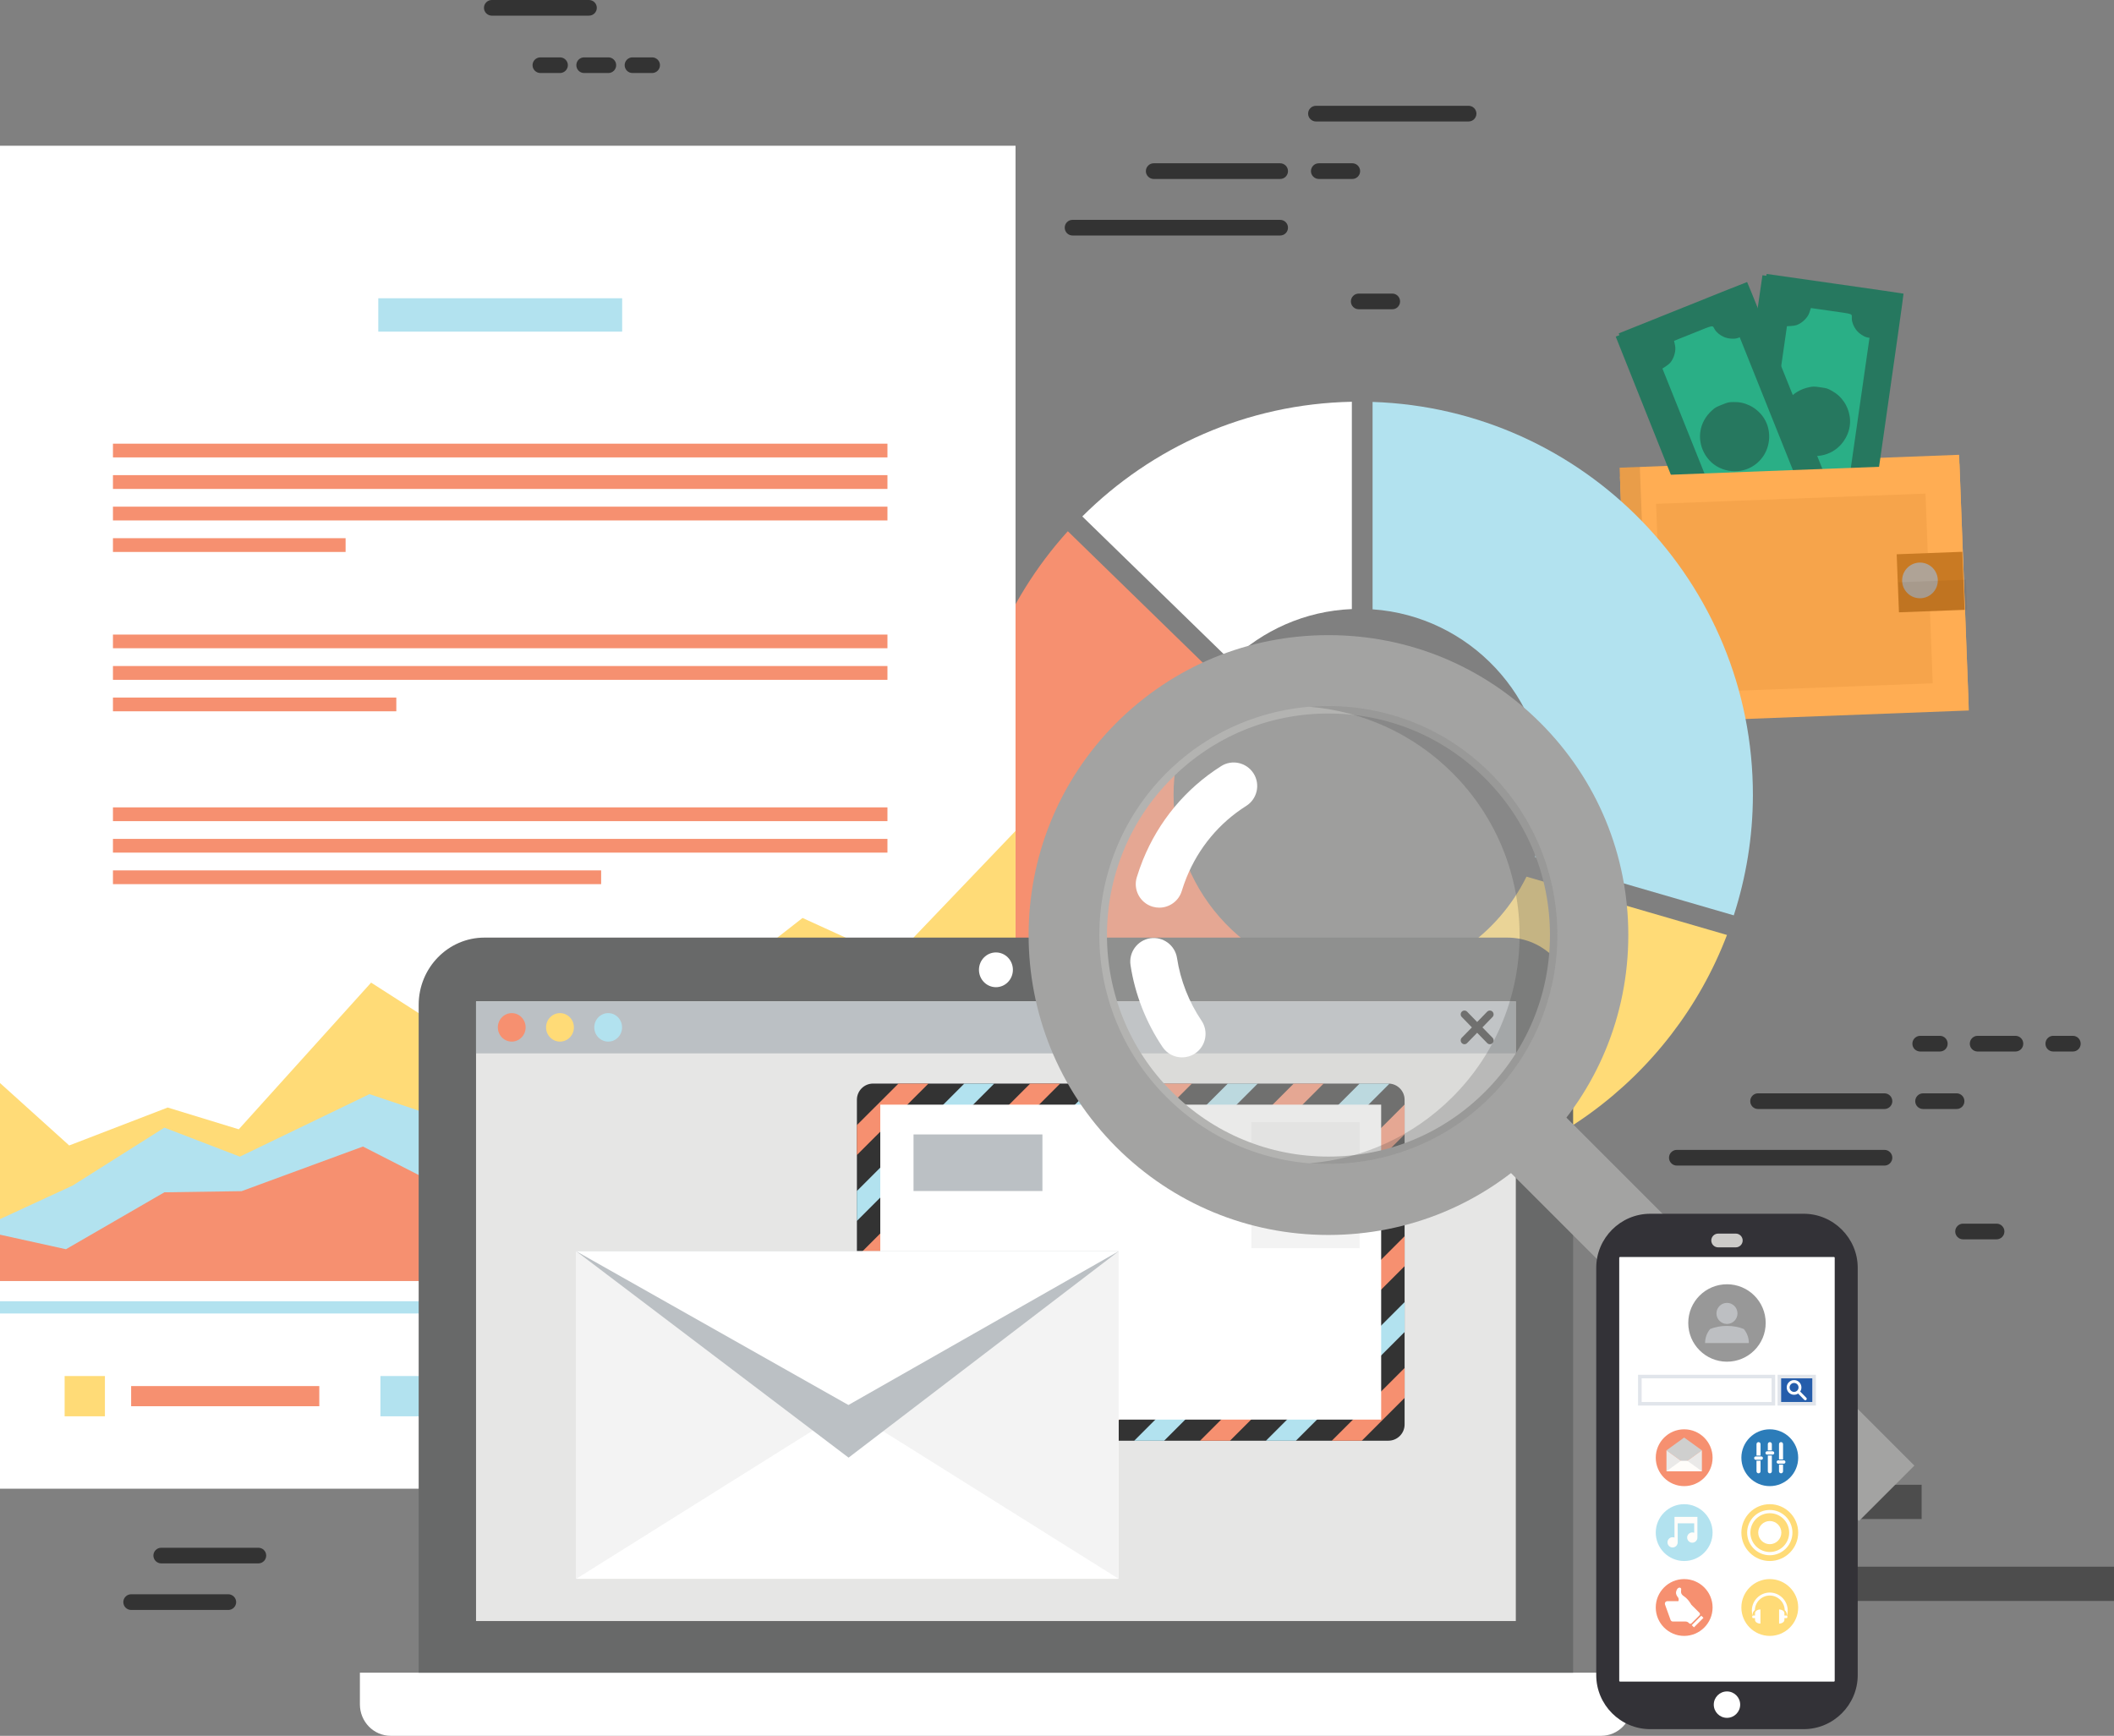 <?xml version="1.0" encoding="UTF-8"?> <!-- Creator: CorelDRAW 2020 (64-Bit) --> <svg xmlns="http://www.w3.org/2000/svg" xmlns:xlink="http://www.w3.org/1999/xlink" xmlns:xodm="http://www.corel.com/coreldraw/odm/2003" xml:space="preserve" width="221.432mm" height="181.821mm" style="shape-rendering:geometricPrecision; text-rendering:geometricPrecision; image-rendering:optimizeQuality; fill-rule:evenodd; clip-rule:evenodd" viewBox="0 0 17303.89 14208.46"><rect x="0" y="0" width="17303.89" height="14208.46" fill="#808080" stroke="none"/> <defs> <style type="text/css"> <![CDATA[ .fil18 {fill:none;fill-rule:nonzero} .fil28 {fill:#255DAB} .fil36 {fill:#2C7CB9} .fil23 {fill:#333237} .fil33 {fill:#B2E2EF} .fil37 {fill:#CCCBC9} .fil30 {fill:#CFCFCE} .fil27 {fill:#E1E5EB} .fil31 {fill:#EAE9E8} .fil29 {fill:#F69070} .fil35 {fill:#FFDB77} .fil32 {fill:#FFFDFA} .fil24 {fill:white} .fil1 {fill:#26785F;fill-rule:nonzero} .fil2 {fill:#2AAF86;fill-rule:nonzero} .fil16 {fill:#333333;fill-rule:nonzero} .fil8 {fill:#4D4D4D;fill-rule:nonzero} .fil13 {fill:#686969;fill-rule:nonzero} .fil20 {fill:#A3A3A2;fill-rule:nonzero} .fil5 {fill:#AFA396;fill-rule:nonzero} .fil9 {fill:#B2E2EF;fill-rule:nonzero} .fil15 {fill:#BBC0C4;fill-rule:nonzero} .fil4 {fill:#C97A23;fill-rule:nonzero} .fil17 {fill:#D9DEE6;fill-rule:nonzero} .fil14 {fill:#E6E6E5;fill-rule:nonzero} .fil19 {fill:#F3F3F3;fill-rule:nonzero} .fil11 {fill:#F69070;fill-rule:nonzero} .fil0 {fill:#FFAD53;fill-rule:nonzero} .fil12 {fill:#FFDB77;fill-rule:nonzero} .fil34 {fill:#FFFDFA;fill-rule:nonzero} .fil10 {fill:white;fill-rule:nonzero} .fil7 {fill:#4A2700;fill-rule:nonzero;fill-opacity:0.067} .fil6 {fill:#4A2700;fill-rule:nonzero;fill-opacity:0.118} .fil3 {fill:#C97A23;fill-rule:nonzero;fill-opacity:0.161} .fil22 {fill:#333333;fill-rule:nonzero;fill-opacity:0.2} .fil21 {fill:#CCCBC9;fill-rule:nonzero;fill-opacity:0.4} .fil25 {fill:#333333;fill-opacity:0.502} .fil26 {fill:#E1E5EB;fill-opacity:0.502} ]]> </style> </defs> <g id="Слой_x0020_1">  <g id="_2205390898080"> <g> <path class="fil0" d="M13257.18 3828.34l76.77 2019.69 5.42 -0.19 2773.57 -105.41 -74.38 -1956.61 -2.38 -63.13 -2773.57 105.41 -5.42 0.23zm0 0l0 0 0 0z"></path> </g> <path class="fil1" d="M15542.75 2447.7c2.85,-21.67 4.27,-33.33 4.04,-33.56 -2.11,-1.23 -254.72,-37.96 -561.97,-81.58l-558.53 -79.7 -162.8 1124.39 -162.35 1124.53 562.97 80.81 562.98 80.85 161.29 -1123.3c75.34,-525.14 138.19,-969.76 154.35,-1092.44zm-274.46 327.73l-104.91 731.02 -104.91 731.02 209.82 -1462.04zm-723.26 647.32c0.05,-0.37 0.09,-0.73 0.18,-1.1 0.05,-0.37 0.09,-0.69 0.14,-1.05l-0.32 2.16zm47.38 -742.04l-209.68 1460.61 104.86 -730.51 104.82 -730.1z"></path> <path class="fil1" d="M15581.13 2403.62c-2.11,-1.24 -254.72,-37.97 -561.97,-81.58l-558.53 -79.71 -162.81 1124.4 -162.35 1124.49 562.98 80.85 562.98 80.81 161.24 -1123.25c88.7,-617.93 160.05,-1124.39 158.44,-1126zm-515.18 1824.51c-55.05,2.2 -97.66,23.65 -131.82,66.58 -12.4,15.7 -21.72,32.74 -26.26,48.16 -3.31,13.32 -8.63,24.98 -11.07,25.98 -9.36,4.18 -328.23,-41.6 -331.95,-47.65 -1.42,-2.94 -2.84,-15.57 -2.89,-27.96 0.55,-29.39 -18.6,-78.56 -39.44,-102.71 -21.81,-24.29 -53.35,-44.9 -82.04,-53.12l-23.42 -6.61 104.87 -730.52 104.82 -730.1 30.53 -1.56c16.71,-0.83 38.29,-4.13 47.98,-7.39 44.99,-15.57 92.46,-61.61 105.28,-102.52 2.75,-9.74 6.79,-22 8.95,-27.23l3.31 -10.1 166.62 23.92c186.45,26.76 168.13,20.02 168.22,60.93 0.37,29.47 13.36,63.95 34.94,92.83 23.14,30.9 66.8,59.64 96.96,64.01l13.09 1.88 -104.91 730.98 -104.96 730.97 -26.81 1.23z"></path> <path class="fil1" d="M15143.45 3438.49c-2.2,-51.79 -20.84,-107.81 -50.14,-150.18 -28.65,-40.86 -58.03,-66.67 -103.16,-91.55 -31.09,-17.36 -38.61,-19.33 -90.41,-26.76 -50.46,-7.25 -60.1,-7.25 -91.91,-0.32 -69.14,14.42 -126.53,48.94 -167.81,99.54 -78.1,95.91 -84.25,237.96 -14.97,338 81.13,116.94 229.25,157.99 355.51,97.93 101.19,-47.97 167.3,-156.6 162.89,-266.66z"></path> <path class="fil2" d="M15140.92 3486.75c-13.27,92.41 -74.11,177.49 -160.37,218.4 -126.26,60.05 -274.38,19.01 -355.51,-97.93 -40.17,-58.03 -55,-130.25 -45.08,-199.4 7.16,-49.95 27.32,-98.35 60.05,-138.61 41.28,-50.6 98.67,-85.12 167.81,-99.54 31.81,-6.93 41.46,-6.93 91.91,0.32 51.79,7.44 59.32,9.41 90.41,26.76 45.13,24.89 74.51,50.69 103.16,91.55 29.3,42.37 47.93,98.38 50.14,150.18 0.64,16.16 -0.23,32.32 -2.52,48.25zm161.71 -721.8l-13.09 -1.88c-30.16,-4.37 -73.82,-33.11 -96.96,-64.01 -21.58,-28.87 -34.57,-63.36 -34.94,-92.83 -0.09,-40.91 18.22,-34.17 -168.22,-60.93l-166.62 -23.92 -3.31 10.1c-2.16,5.23 -6.2,17.49 -8.95,27.23 -12.82,40.91 -60.29,86.95 -105.28,102.52 -9.69,3.26 -31.27,6.56 -47.98,7.39l-30.53 1.56 -209.69 1460.61 23.42 6.61c28.69,8.22 60.23,28.84 82.04,53.12 20.84,24.15 39.99,73.32 39.44,102.71 0.05,12.39 1.47,25.02 2.89,27.96 3.72,6.06 322.58,51.83 331.95,47.65 2.44,-1.01 7.76,-12.67 11.07,-25.98 4.55,-15.43 13.86,-32.46 26.26,-48.16 34.16,-42.93 76.76,-64.38 131.82,-66.58l26.81 -1.23 209.87 -1461.95z"></path> <path class="fil1" d="M14289.67 2365.93c-8.36,-20.2 -12.95,-30.98 -13.27,-31.08 -2.49,0 -239.62,94.49 -527.49,210.32l-523.54 210.23 421.2 1055.16 421.66 1055.02 527.95 -211.48 528 -211.52 -421.98 -1053.41c-197.29,-492.46 -365.19,-908.88 -412.52,-1023.26zm-73.83 421.07l274.65 685.51 274.6 685.52 -549.25 -1371.04zm-302.7 922.19c-0.13,-0.32 -0.27,-0.64 -0.41,-1.01 -0.14,-0.32 -0.28,-0.69 -0.41,-1.01l0.82 2.02zm-329.97 -666.28l548.7 1369.75 -274.41 -685.06 -274.28 -684.69z"></path> <path class="fil1" d="M14300.86 2308.58c-2.48,0 -239.57,94.49 -527.49,210.33l-523.54 210.19 421.2 1055.2 421.66 1055.02 527.94 -211.47 528 -211.52 -421.98 -1053.41c-232.18,-579.51 -423.63,-1053.73 -425.79,-1054.34zm466.06 1837.65c-46.55,29.43 -72.72,69.33 -80.9,123.55 -2.84,19.79 -2.39,39.21 1.38,54.87 3.81,13.18 5,25.94 3.4,28.05 -5.97,8.27 -305.04,128.05 -311.29,124.7 -2.7,-1.88 -10.19,-12.07 -16.48,-22.82 -14.18,-25.66 -55.37,-58.72 -85.48,-69.19 -31.04,-10.1 -68.64,-12.21 -97.66,-5l-23.55 6.01 -274.47 -685.1 -274.24 -684.65 25.67 -16.67c14.05,-9.05 31.08,-22.72 37.83,-30.35 31.17,-35.99 49.26,-99.63 39.9,-141.45 -2.49,-9.78 -5.1,-22.45 -5.84,-28.05l-2.2 -10.38 156.24 -62.58c174.88,-70.07 155.6,-66.76 176.16,-31.36 15.06,25.3 43.53,48.67 76.68,62.9 35.49,15.15 87.69,18.28 116.02,6.94l12.21 -4.92 274.65 685.52 274.6 685.51 -22.64 14.46z"></path> <path class="fil1" d="M14439.24 3423.61c-27.82,-43.71 -71.99,-82.92 -118.55,-104.96 -45.22,-21.11 -83.56,-28.79 -135.07,-27.73 -35.63,0.55 -43.11,2.57 -91.69,22.04 -47.33,18.96 -55.69,23.78 -79.75,45.68 -52.71,47.06 -85.12,105.64 -95.54,170.1 -19.7,122.09 46,248.2 156.01,300.23 128.74,60.65 277.49,22.18 356.87,-92.98 63.59,-92.14 66.57,-219.28 7.71,-312.39z"></path> <path class="fil2" d="M14461.19 3466.68c34.7,86.69 24.56,190.72 -29.66,269.32 -79.38,115.15 -228.14,153.63 -356.87,92.98 -63.82,-30.21 -112.76,-85.3 -138.75,-150.13 -18.78,-46.88 -25.53,-98.85 -17.26,-150.09 10.42,-64.45 42.83,-123.04 95.54,-170.1 24.06,-21.9 32.41,-26.73 79.75,-45.68 48.58,-19.47 56.06,-21.49 91.69,-22.04 51.51,-1.06 89.85,6.61 135.07,27.73 46.56,22.04 90.73,61.25 118.55,104.96 8.64,13.73 15.93,28.15 21.95,43.07zm-220.89 -705.95l-12.21 4.92c-28.33,11.34 -80.53,8.21 -116.02,-6.94 -33.15,-14.23 -61.62,-37.6 -76.68,-62.9 -20.57,-35.4 -1.28,-38.71 -176.16,31.36l-156.24 62.58 2.2 10.38c0.73,5.6 3.35,18.27 5.84,28.05 9.36,41.82 -8.73,105.46 -39.9,141.45 -6.75,7.63 -23.78,21.3 -37.83,30.35l-25.67 16.67 548.7 1369.75 23.55 -6.01c29.02,-7.21 66.62,-5.1 97.66,5 30.12,10.47 71.3,43.53 85.48,69.19 6.29,10.74 13.78,20.94 16.48,22.82 6.25,3.35 305.32,-116.43 311.29,-124.7 1.6,-2.11 0.41,-14.88 -3.4,-28.05 -3.77,-15.65 -4.22,-35.07 -1.38,-54.87 8.17,-54.22 34.34,-94.12 80.9,-123.55l22.64 -14.46 -549.25 -1371.04z"></path> <g> <path class="fil0" d="M13259.94 3901.57l76.76 2019.69 5.42 -0.19 2773.62 -105.41 -76.77 -2019.73 -2778.99 105.64 -0.05 0zm0 0l0 0 0 0z"></path> </g> <polygon class="fil3" points="13555.7,4124.1 13614.75,5676.96 13619.06,5676.77 15819.97,5593.11 15760.98,4040.27 "></polygon> <polygon class="fil4" points="15525.17,4537.08 15543.21,5011.86 15544.26,5011.81 16080.39,4991.43 16062.34,4516.7 "></polygon> <g> <path class="fil5" d="M15706.43 4605.12c-40.04,3.13 -73.51,19.51 -100.37,49.18 -25.98,30.02 -38.06,65.38 -36.22,105.92 3.07,39.94 19.47,73.42 49.22,100.41 30.03,25.9 65.2,37.92 105.6,36.18 40.03,-3.08 73.55,-19.37 100.46,-48.99 26.04,-30.02 38.16,-65.34 36.41,-105.92 -3.02,-39.95 -19.42,-73.42 -49.08,-100.46 -29.98,-25.9 -65.15,-38.02 -105.51,-36.37l-0.5 0.05zm0 0l0 0 0 0z"></path> </g> <polygon class="fil6" points="13257.18,3828.34 13333.95,5848.02 13336.7,5921.25 13502.27,5914.96 13422.75,3822 "></polygon> <polygon class="fil7" points="15538.02,4766.19 15547.39,5013.57 15675.02,5008.7 16101.13,4992.49 16091.73,4745.16 "></polygon> </g> <rect class="fil8" x="13868.24" y="12153.54" width="1861.1" height="280.26"></rect> <rect class="fil8" x="14887.97" y="12824.14" width="2415.92" height="280.45"></rect> <path class="fil9" d="M11235.03 3289.88l0 1697.68c790.65,54.9 1417.44,715.76 1416.2,1520.11 -0.41,178.41 -31.61,349.78 -88.55,509.02l113.04 35.38 1516.04 440.46c99.76,-309.89 155.9,-640.1 156.37,-983.18 1.74,-1743.27 -1382.84,-3162.9 -3113.09,-3219.47z"></path> <path class="fil10" d="M11065.45 3288.57c-861.79,17.1 -1638.21,372.23 -2206.37,938.7l1215.27 1183.24c259.47,-249.93 606.77,-409.24 991.1,-425.06l0 -1696.89z"></path> <path class="fil11" d="M11065.45 8026.77c-811.05,-33.93 -1459.85,-703.97 -1459.43,-1522.45 0.84,-368.67 132.74,-707.01 351.9,-970.3l-1217.38 -1185.72c-515.7,570.24 -829.72,1325.06 -830.93,2153.98 -1.72,1757.6 1405.3,3186.97 3155.83,3220.65l0.01 -1696.16z"></path> <path class="fil12" d="M12494.88 7175.85c-233.74,474.33 -706.23,810.31 -1259.85,848.63l0 1698.44c1327.19,-43.19 2450.96,-889.75 2900.94,-2069.85l-1641.09 -477.22z"></path> <rect class="fil10" x="0" y="1193" width="8312.57" height="10992.71"></rect> <rect class="fil9" x="0" y="10651.23" width="8312.57" height="100.28"></rect> <polygon class="fil12" points="8312.57,10485.78 -0,10485.78 -0,8865.03 566.46,9376.1 1372.49,9065.65 1954.33,9243.88 3037.71,8043.19 3977.66,8645.98 4472.16,8207.39 5239.96,8551.83 6569.12,7513.92 7308.24,7851.44 8312.57,6801.33 "></polygon> <polygon class="fil9" points="8312.57,10485.78 -0,10485.78 -0,9978.81 593.48,9704.91 1345.47,9230.15 1963.42,9467.62 3024.02,8956.11 3897.02,9248.3 4472.16,8763.91 5145.9,9449.15 6408.61,8643.29 7314.83,8284 8312.57,8791.76 "></polygon> <polygon class="fil11" points="8312.57,10485.78 -0,10485.78 -0,10106.44 539.85,10225.57 1345.47,9759.58 1977.2,9750.21 2970.8,9384.87 3937.29,9878.55 4397.71,9065.65 5145.9,9668.07 6421.92,9339.55 7308.24,8901.16 8312.57,9169.03 "></polygon> <rect class="fil11" x="924.58" y="4405.3" width="1904.34" height="112.7"></rect> <rect class="fil11" x="924.58" y="4147.22" width="6339.53" height="112.91"></rect> <rect class="fil11" x="924.58" y="3889.19" width="6339.53" height="112.94"></rect> <rect class="fil11" x="924.58" y="3631.69" width="6339.53" height="112.33"></rect> <rect class="fil11" x="924.59" y="7124.46" width="3995.93" height="112.7"></rect> <rect class="fil11" x="924.58" y="6866.63" width="6339.53" height="112.47"></rect> <rect class="fil11" x="924.58" y="6608.71" width="6339.53" height="112.7"></rect> <rect class="fil11" x="924.58" y="5709.79" width="2319.44" height="112.47"></rect> <rect class="fil11" x="924.58" y="5451.69" width="6339.53" height="112.94"></rect> <rect class="fil11" x="924.58" y="5194.27" width="6339.53" height="111.88"></rect> <rect class="fil9" x="3096.36" y="2441.46" width="1996.31" height="273.21"></rect> <rect class="fil11" x="1073.45" y="11345.61" width="1540.11" height="164.95"></rect> <rect class="fil12" x="529.06" y="11263.44" width="329.78" height="329.62"></rect> <rect class="fil11" x="3658.69" y="11345.61" width="1539.2" height="164.95"></rect> <rect class="fil9" x="3113.85" y="11263.44" width="329.43" height="329.62"></rect> <rect class="fil11" x="6222.67" y="11340.05" width="1540.48" height="165.1"></rect> <rect class="fil11" x="5678.66" y="11257.88" width="329.45" height="329.59"></rect> <path class="fil10" d="M2945.84 13691.54l0 258.7c0,142.76 112.69,258.22 252.41,258.22l9907.56 0c139.75,0 252.47,-115.45 252.47,-258.22l0 -258.7 -10412.44 0z"></path> <g> <path class="fil13" d="M12876.63 13691.54l0 -5466.17c0,-303.65 -240.79,-550.66 -537.68,-550.66l-8373.37 -0.01c-297.34,0 -538.58,247.02 -538.58,550.66l0 5466.18 9449.64 0zm0 0l0 0 0 0z"></path> </g> <rect class="fil14" x="3896.56" y="8196.56" width="8510.96" height="5072.36"></rect> <path class="fil10" d="M8290.92 7938.17c0,78.78 -61.95,142.4 -138.9,142.4 -76.48,0 -138.88,-63.62 -138.88,-142.4 0,-78.43 62.4,-142.08 138.88,-142.08 76.96,0 138.9,63.66 138.9,142.08z"></path> <rect class="fil15" x="3896.56" y="8196.56" width="8510.96" height="425.95"></rect> <path class="fil11" d="M4302.47 8409.59c0,64.03 -50.72,116.43 -113.49,116.43 -62.88,0 -113.98,-52.4 -113.98,-116.43 0,-64.42 51.11,-116.8 113.98,-116.8 62.77,0 113.49,52.37 113.49,116.8z"></path> <path class="fil12" d="M4697.57 8409.59c0,64.03 -50.72,116.43 -113.94,116.43 -62.79,0 -113.94,-52.4 -113.94,-116.43 0,-64.42 51.15,-116.8 113.94,-116.8 63.23,0 113.94,52.37 113.94,116.8z"></path> <path class="fil9" d="M5091.86 8409.59c0,64.03 -50.72,116.43 -113.16,116.43 -63.19,0 -114.38,-52.4 -114.38,-116.43 0,-64.42 51.19,-116.8 114.38,-116.8 62.45,0 113.16,52.37 113.16,116.8z"></path> <path class="fil16" d="M12134.31 8409.59l82.33 -84.83c12.03,-11.66 12.03,-31.45 0,-43.93 -11.64,-12.01 -31.22,-12.01 -43.28,0l-82.33 84.67 -82.31 -84.67c-12.16,-12.01 -31.18,-12.01 -43.28,0 -12.06,12.49 -12.06,32.27 0,43.93l82.72 84.83 -82.72 84.38c-12.06,11.85 -12.06,32.05 0,44.14 12.1,12.49 31.12,12.49 43.28,0l82.31 -84.4 82.33 84.4c12.06,12.49 31.61,12.49 43.28,0 12.03,-12.1 12.03,-32.3 0,-44.14l-82.33 -84.38z"></path> <path class="fil17" d="M11497.14 11659.97c0,73.46 -59.87,132.78 -133.05,132.78l-4217.29 -0.01c-73.63,0 -132.68,-59.32 -132.68,-132.78l0 -2657.76c0,-73.13 59.07,-132.66 132.68,-132.66l4217.3 0c73.18,0 133.05,59.52 133.05,132.66l-0.01 2657.77z"></path> <path class="fil16" d="M11497.14 11659.97c0,73.46 -59.87,132.78 -133.05,132.78l-4217.29 -0.01c-73.63,0 -132.68,-59.32 -132.68,-132.78l0 -2657.76c0,-73.13 59.07,-132.66 132.68,-132.66l4217.3 0c73.18,0 133.05,59.52 133.05,132.66l-0.01 2657.77z"></path> <path class="fil18" d="M7146.8 8869.54c-73.63,0 -133.05,59.52 -133.05,132.66l0 207.55 340.61 -340.21 -207.56 0z"></path> <polygon class="fil18" points="8138.31,8869.54 7013.75,9994.13 7013.75,10288.2 8432.8,8869.54 "></polygon> <polygon class="fil18" points="8205.74,11792.74 11129.03,8869.54 10834.6,8869.54 7911.21,11792.74 "></polygon> <polygon class="fil18" points="7599.73,8869.54 7013.75,9454.72 7013.75,9749.14 7893.33,8869.54 "></polygon> <polygon class="fil18" points="10589.65,8869.54 10295.15,8869.54 7372.21,11792.74 7666.67,11792.74 "></polygon> <polygon class="fil18" points="9823.16,11792.74 11497.14,10118.95 11497.14,9824.81 9529.1,11792.74 "></polygon> <path class="fil18" d="M8744.66 11792.74l2752.49 -2751.8 0 -38.74c0,-69.8 -54.9,-127.07 -123.97,-131.75l-2922.51 2922.29 293.99 0z"></path> <polygon class="fil18" points="10901.61,11792.74 11497.14,11197.75 11497.14,10903.29 10607.5,11792.74 "></polygon> <path class="fil18" d="M9756.21 8869.54l-2742.45 2742.41 0 48.01c0,67.2 50.29,122.27 115.58,131l2920.91 -2921.43 -294.04 0z"></path> <path class="fil18" d="M11364.09 11792.74c73.18,0 133.05,-59.32 133.05,-132.78l0 -217.28 -350.17 350.07 217.12 0z"></path> <polygon class="fil18" points="10362.53,11792.74 11497.14,10658.38 11497.14,10364.31 10068.06,11792.74 "></polygon> <polygon class="fil18" points="9216.77,8869.54 7013.75,11072.82 7013.75,11366.59 9511.2,8869.54 "></polygon> <polygon class="fil18" points="8677.75,8869.54 7013.75,10533.61 7013.75,10827.68 8971.78,8869.54 "></polygon> <polygon class="fil18" points="9284.17,11792.74 11497.14,9579.93 11497.14,9285.88 8989.71,11792.74 "></polygon> <polygon class="fil11" points="7354.37,8869.54 7013.75,9209.75 7013.75,9454.72 7599.73,8869.54 "></polygon> <polygon class="fil9" points="7893.33,8869.54 7013.75,9749.14 7013.75,9994.13 8138.31,8869.54 "></polygon> <polygon class="fil11" points="8432.8,8869.54 7013.75,10288.2 7013.75,10533.61 8677.75,8869.54 "></polygon> <polygon class="fil9" points="8971.78,8869.54 7013.75,10827.68 7013.75,11072.82 9216.77,8869.54 "></polygon> <polygon class="fil11" points="9511.2,8869.54 7013.75,11366.59 7013.75,11611.96 9756.21,8869.54 "></polygon> <path class="fil9" d="M10050.24 8869.54l-2920.89 2921.43c5.4,1.05 11.25,1.78 17.47,1.78l225.39 -0.01 2922.95 -2923.2 -244.92 0z"></path> <polygon class="fil11" points="7911.21,11792.74 10834.6,8869.54 10589.65,8869.54 7666.67,11792.74 "></polygon> <path class="fil9" d="M8450.67 11792.74l2922.52 -2922.29c-3.39,-0.5 -6.27,-0.91 -9.08,-0.91l-235.06 -0.01 -2923.31 2923.2 244.93 0z"></path> <polygon class="fil11" points="8989.71,11792.74 11497.14,9285.88 11497.14,9040.95 8744.66,11792.74 "></polygon> <polygon class="fil9" points="9529.1,11792.74 11497.14,9824.81 11497.14,9579.93 9284.17,11792.74 "></polygon> <polygon class="fil11" points="10068.06,11792.74 11497.14,10364.31 11497.14,10118.95 9823.16,11792.74 "></polygon> <polygon class="fil9" points="10607.5,11792.74 11497.14,10903.29 11497.14,10658.38 10362.53,11792.74 "></polygon> <polygon class="fil11" points="11146.98,11792.74 11497.14,11442.68 11497.14,11197.75 10901.61,11792.74 "></polygon> <rect class="fil10" x="7205.46" y="9042.08" width="4099.95" height="2578.02"></rect> <rect class="fil15" x="7477.49" y="9285.87" width="1055.13" height="463.27"></rect> <rect class="fil19" x="10243.17" y="9186.07" width="885.88" height="1030.99"></rect> <rect class="fil10" x="4716.7" y="10242.01" width="4439.76" height="2681.3"></rect> <polygon class="fil19" points="6948.82,11524.25 4716.7,12923.31 4716.7,10242.01 "></polygon> <polygon class="fil19" points="6924.74,11524.25 9156.46,12923.31 9156.46,10242.01 "></polygon> <polygon class="fil15" points="6945.91,11931.42 4716.7,10242.01 9156.46,10242.01 "></polygon> <polygon class="fil10" points="6944.68,11500.54 4716.7,10242.01 9156.46,10242.01 "></polygon> <path class="fil20" d="M10873.68 10108.71c-655.9,0 -1272.25,-255.12 -1736.34,-718.66 -957.03,-957.58 -957.03,-2515.12 0,-3472.59 464.09,-463.67 1080.44,-718.66 1736.34,-718.66 655.49,0 1272.19,254.97 1735.58,718.66 463.78,464.15 719.03,1080.52 719.03,1735.95 0,656.11 -255.26,1272.31 -719.03,1736.63 -463.39,463.54 -1080.09,718.66 -1735.58,718.66zm0 -4268.36c-484.46,0 -940.32,188.65 -1282.28,530.69 -707.39,707.2 -707.39,1857.98 0,2565.06 341.96,342.71 797.82,531.12 1282.28,531.12 484.58,0 939.95,-188.4 1282.24,-531.12 342.72,-342.35 531.06,-797.66 531.06,-1282.68 0,-484.09 -188.31,-939.68 -531.06,-1282.36 -342.27,-342.08 -797.66,-530.71 -1282.24,-530.71z"></path> <path class="fil21" d="M12199.17 6327.6c731.95,732.61 731.95,1919.59 0,2651.98 -732.39,732.24 -1919.39,732.24 -2651.79,0 -731.97,-732.39 -731.97,-1919.36 0,-2651.98 732.4,-732.01 1919.4,-732.01 2651.79,0z"></path> <path class="fil22" d="M10718.98 5785.23c426.26,35.38 843.84,215.84 1170.34,542.35 732.01,732.61 732.01,1919.59 0,2651.98 -326.48,326.66 -744.08,507.62 -1170.34,542.12 529.39,43.73 1075.08,-136.44 1480.19,-542.12 731.95,-732.39 731.95,-1919.36 0,-2651.98 -405.11,-405.5 -950.8,-586 -1480.19,-542.35z"></path> <path class="fil10" d="M9489.19 7429.55c-18.3,0 -37.03,-2.66 -55.78,-8.19 -101.5,-30.79 -159.27,-138.24 -128.53,-239.88 14.57,-47.86 31.27,-95.05 49.91,-141.44 128.99,-318.97 350.21,-584.96 640.5,-768.82 89.41,-57.17 208.35,-30.16 265.75,59.73 56.66,89.57 29.96,208.33 -59.51,265.3 -222.02,140.2 -390.96,343.99 -489.85,588.07 -14.12,35.77 -27.46,71.56 -38.27,108.38 -24.96,82.91 -101.5,136.86 -184.23,136.86z"></path> <path class="fil10" d="M9675.92 8655.2c-62.44,0 -123.13,-29.77 -160.16,-85.08 -134.77,-199.92 -225.82,-431.67 -262.03,-669.99 -15.79,-105.24 56.19,-203.62 161.42,-220.03 104.75,-15.4 202.96,56.8 219.13,161.75 27.87,182.63 97.3,359.97 200.95,513.28 59.05,88.16 35.75,207.94 -52.41,267.38 -32.96,22.09 -70.28,32.7 -106.89,32.7z"></path> <polygon class="fil20" points="15216.49,12450.02 12155.92,9390.06 12609.26,8936.1 15669.84,11996.7 "></polygon> <path class="fil16" d="M10478.23 1927.68l-1699.03 0c-35.73,0 -63.99,-28.47 -63.99,-64.22 0,-35.27 28.27,-63.87 63.99,-63.87l1699.03 0c36.08,0 64.38,28.59 64.38,63.87 0,35.75 -28.3,64.22 -64.38,64.22z"></path> <path class="fil16" d="M11069.56 1464.9l-274.45 0c-35.42,0 -64.49,-28.8 -64.49,-64.06 0,-35.54 29.07,-64.36 64.49,-64.36l274.45 -0.01c34.92,0 63.62,28.82 63.62,64.36 0,35.26 -28.68,64.06 -63.62,64.06z"></path> <path class="fil16" d="M11396.53 2531.48l-274.48 0c-35.77,0 -64.55,-28.47 -64.55,-64.28 0,-35.35 28.78,-64.06 64.55,-64.06l274.48 0c35.31,0 63.62,28.69 63.62,64.06 -0.02,35.81 -28.3,64.28 -63.62,64.28z"></path> <path class="fil16" d="M10478.23 1464.9l-1034.44 0c-35.34,0 -64.41,-28.8 -64.41,-64.06 0,-35.54 29.07,-64.36 64.41,-64.36l1034.44 -0.01c36.08,0 64.38,28.82 64.38,64.36 0,35.26 -28.3,64.06 -64.38,64.06z"></path> <path class="fil16" d="M12021.13 994.3l-1249.32 0c-35.34,0 -64.49,-28.82 -64.49,-64.06 0,-35.46 29.13,-64.28 64.49,-64.28l1249.32 0.01c34.92,0 64.03,28.82 64.03,64.28 -0.02,35.23 -29.11,64.05 -64.03,64.05z"></path> <path class="fil16" d="M15425.32 9540.81l-1699.89 0c-35.25,0 -63.93,-29.09 -63.93,-64.45 0,-35.34 28.68,-64.09 63.93,-64.09l1699.89 0c34.92,0 64.03,28.76 64.03,64.09 0,35.35 -29.09,64.45 -64.03,64.45z"></path> <path class="fil16" d="M16015.41 9077.73l-274.47 0c-34.94,0 -64.03,-28.47 -64.03,-63.83 0,-35.81 29.07,-64.45 64.03,-64.45l274.47 0c35.75,0 64.02,28.63 64.02,64.45 0,35.36 -28.27,63.83 -64.02,63.83z"></path> <path class="fil16" d="M16342.79 10144.48l-274.59 0c-35.25,0 -63.91,-28.88 -63.91,-64.22 0,-35.31 28.66,-64.07 63.91,-64.07l274.59 0c35.29,0 64.06,28.76 64.06,64.07 0,35.34 -28.76,64.22 -64.06,64.22z"></path> <path class="fil16" d="M15425.32 9077.73l-1035.26 0c-35.31,0 -63.58,-28.47 -63.58,-63.83 0,-35.81 28.27,-64.45 63.58,-64.45l1035.26 0c34.92,0 64.03,28.63 64.03,64.45 0,35.36 -29.09,63.83 -64.03,63.83z"></path> <path class="fil16" d="M16967.02 8607.11l-160.53 0c-35.35,0 -63.66,-28.27 -63.66,-63.87 0,-35.75 28.3,-64.57 63.66,-64.57l160.53 0c35.77,0 64.07,28.82 64.07,64.57 -0.02,35.6 -28.3,63.87 -64.07,63.87z"></path> <path class="fil16" d="M16497.06 8607.11l-309 0c-35.77,0 -64.42,-28.27 -64.42,-63.87 0,-35.75 28.66,-64.57 64.42,-64.57l309 0c35.77,0 64.07,28.82 64.07,64.57 0,35.6 -28.28,63.87 -64.07,63.87z"></path> <path class="fil16" d="M15878.62 8607.11l-160.53 0c-35.77,0 -64.49,-28.27 -64.49,-63.87 0,-35.75 28.72,-64.57 64.49,-64.57l160.53 0c35.44,0 63.68,28.82 63.68,64.57 0,35.6 -28.24,63.87 -63.68,63.87z"></path> <path class="fil16" d="M4583.63 597.73l-160.1 0c-35.4,0 -64.47,-28.8 -64.47,-64.18 0,-35.42 29.07,-64.03 64.47,-64.03l160.1 0c35.31,0 64.53,28.62 64.53,64.03 0,35.38 -29.2,64.18 -64.53,64.18z"></path> <path class="fil16" d="M4979.55 597.73l-198.39 0c-35.29,0 -63.6,-28.8 -63.6,-64.18 0,-35.42 28.3,-64.03 63.6,-64.03l198.39 0c35.35,0 64.03,28.62 64.03,64.03 0.02,35.38 -28.66,64.18 -64.03,64.18z"></path> <path class="fil16" d="M5337.66 597.73l-160.57 0c-35.31,0 -63.97,-28.8 -63.97,-64.18 0,-35.42 28.68,-64.03 63.97,-64.03l160.57 0c35.35,0 64.45,28.62 64.45,64.03 0,35.38 -29.09,64.18 -64.45,64.18z"></path> <path class="fil16" d="M4820.69 128.09l-795.21 0c-34.94,0 -64.07,-28.49 -64.07,-64.26 0,-35.25 29.13,-63.83 64.07,-63.83l795.21 0c35.77,0 64.45,28.58 64.45,63.83 0,35.79 -28.68,64.26 -64.45,64.26z"></path> <path class="fil16" d="M1868.65 13178.28l-795.2 0c-35.35,0 -64.07,-28.91 -64.07,-64.22 0,-35.15 28.72,-64.28 64.07,-64.28l795.2 0c35.31,0 64.42,29.13 64.42,64.28 0,35.29 -29.11,64.22 -64.42,64.22z"></path> <path class="fil16" d="M2114.88 12797.15l-795.17 0c-34.94,0 -64.06,-28.97 -64.06,-64.28 0,-35.4 29.11,-63.83 64.06,-63.83l795.17 0c35.29,0 64.03,28.43 64.03,63.83 0,35.31 -28.76,64.28 -64.03,64.28z"></path> <path class="fil23" d="M13507.98 9935.16l1255.77 0c243.38,0 442.38,199.17 442.38,442.34l0.01 3334.22c0,243.21 -199,442.14 -442.38,442.14l-1255.78 -0.01c-243.3,0 -442.18,-198.93 -442.18,-442.14l0 -3334.22c0,-243.17 198.88,-442.34 442.18,-442.34z"></path> <path class="fil24" d="M13260.24 10289.09l1751.31 0c3.35,0 6.24,2.69 6.24,6.27l0 3463.18c0,3.39 -2.89,6.16 -6.24,6.16l-1751.31 0c-3.43,0 -6.22,-2.77 -6.22,-6.16l-0.01 -3463.18c0.02,-3.58 2.79,-6.27 6.23,-6.27z"></path> <path class="fil24" d="M14135.91 14061.37c59.55,0 108.11,-48.61 108.11,-108.11 0,-59.63 -48.57,-108.11 -108.11,-108.11 -59.55,0 -108.07,48.48 -108.07,108.11 0,59.51 48.53,108.11 108.07,108.11z"></path> <path class="fil25" d="M14452.82 10829.17c0,174.96 -141.76,316.9 -316.92,316.9 -174.87,0 -316.9,-141.94 -316.9,-316.9 0,-175.06 142.02,-316.9 316.9,-316.9 175.16,0 316.92,141.86 316.92,316.9z"></path> <path class="fil26" d="M14314.96 10993.71c0,-0.29 0,-0.73 0,-1.14 0,-43.28 -15.57,-83.12 -41.33,-114.09 -38.93,-16.07 -86.51,-25.45 -137.72,-25.45 -51.22,0 -98.63,9.39 -137.72,25.45 -25.76,30.97 -41.29,70.82 -41.29,114.09 0,0.41 0,0.84 0,1.14l358.07 0z"></path> <path class="fil26" d="M14222.06 10750.86c0,47.66 -38.52,86.32 -86.16,86.32 -47.6,0 -86.14,-38.67 -86.14,-86.32 0,-47.57 38.54,-86.24 86.14,-86.24 47.64,0 86.16,38.69 86.16,86.24z"></path> <rect class="fil27" x="13408.03" y="11253.15" width="1122.42" height="252"></rect> <rect class="fil24" x="13437.54" y="11282.44" width="1063.53" height="193.36"></rect> <rect class="fil27" x="14550.11" y="11253.15" width="313.68" height="252"></rect> <rect class="fil28" x="14579.41" y="11282.44" width="254.87" height="193.36"></rect> <path class="fil10" d="M14745.17 11351.04c3.1,33.08 -21.19,62.48 -54.33,65.59 -33.08,3.13 -62.5,-21.01 -65.67,-54.17 -3.23,-33.08 21.17,-62.67 54.21,-65.79 33.23,-3.14 62.63,21.11 65.79,54.37zm-96.48 9.1c1.98,20.24 19.7,34.86 39.89,33 20.14,-1.96 34.99,-19.81 33.02,-39.95 -1.92,-20.05 -19.81,-34.9 -40.03,-32.95 -19.95,1.91 -34.76,19.84 -32.88,39.9z"></path> <path class="fil10" d="M14788.83 11448.93c0.44,3.37 -0.74,6.97 -3.45,9.53 -4.71,4.61 -12.26,4.55 -16.81,-0.16l-53.76 -54.71c-4.45,-4.74 -4.45,-12.22 0.15,-16.71 4.71,-4.74 12.28,-4.63 16.87,0.02l53.72 54.71c1.94,2.1 2.99,4.56 3.28,7.31z"></path> <path class="fil29" d="M13785.55 12164.62c128.11,0 232.65,-104.52 232.65,-232.48 0,-128.19 -104.53,-232.67 -232.65,-232.67 -128.17,0 -232.54,104.47 -232.54,232.67 0.01,127.99 104.36,232.48 232.54,232.48z"></path> <polygon class="fil30" points="13930.7,11871.73 13785.55,11976.28 13640.57,11871.73 13785.55,11767 "></polygon> <polygon class="fil31" points="13640.57,12042.9 13930.7,12042.9 13930.7,11871.73 13785.55,11976.28 13640.57,11871.73 "></polygon> <polygon class="fil32" points="13640.57,12042.9 13930.7,12042.9 13811.92,11957.29 13759,11957.29 13759,11957.29 "></polygon> <path class="fil33" d="M13785.55 12777.56c128.11,0 232.65,-104.41 232.65,-232.48 0,-128.09 -104.53,-232.67 -232.65,-232.67 -128.17,0 -232.54,104.58 -232.54,232.67 0.01,128.07 104.36,232.48 232.54,232.48z"></path> <path class="fil34" d="M13690.78 12666.74c23.05,0 41.89,-18.86 41.89,-42.01l0 0 0 -155.67 134.96 0 0 77.51c-4.92,-1.92 -10.25,-2.95 -15.63,-2.95 -23.18,0 -42.03,18.83 -42.03,41.91 0,23.09 18.86,42.06 42.03,42.06 22.97,0 41.95,-18.96 41.95,-42.06l0 0 0 0 0 -116.49 0 -52.7 -26.32 0 -134.96 0 -26.38 0 0 52.7 0 116.73c-4.71,-1.84 -9.9,-3.08 -15.5,-3.08 -23.15,0 -41.89,18.9 -41.89,42.01 -0.02,23.16 18.72,42.03 41.89,42.03z"></path> <path class="fil29" d="M13785.55 13390.64c128.11,0 232.65,-104.58 232.65,-232.65 0,-128.11 -104.53,-232.5 -232.65,-232.5 -128.17,0 -232.54,104.39 -232.54,232.5 0.01,128.09 104.36,232.65 232.54,232.65z"></path> <path class="fil10" d="M13845.64 13287.54c-5.31,5.13 -13.92,5.13 -19.29,0l-4.84 -5c-5.13,-5.31 -15.65,-9.55 -23.05,-9.55l-105.88 -0.01c-7.59,0 -15.75,-5.7 -18.28,-12.74l-44.85 -124.37c-5.79,-16.43 3.53,-29.81 21.03,-29.81l88 0c3.88,-12.74 1.76,-22.95 -1.96,-28.63 -5.52,-8.09 -20.26,-23.22 -17.45,-45.9 0.87,-7.38 5.17,-18.96 9.72,-24.98 13.28,-17.18 32.31,-13.05 32.31,2.19 0,18.3 -9.76,36.52 24.61,59.03 34.36,22.5 57.87,66.68 57.87,66.87 0,0.1 4.28,4.55 9.64,9.92l58.1 57.98c5.15,5.35 5.15,14 0,19.29l-65.68 65.7z"></path> <polygon class="fil10" points="13925.42,13225.09 13847.72,13302.88 13865.67,13320.66 13943.43,13242.88 "></polygon> <path class="fil35" d="M14486.28 13390.64c128.23,0 232.65,-104.58 232.65,-232.65 0,-128.11 -104.41,-232.5 -232.65,-232.5 -128.06,0 -232.5,104.39 -232.5,232.5 0,128.09 104.43,232.65 232.5,232.65z"></path> <path class="fil10" d="M14626.65 13224.95c4.17,-13.61 6.41,-27.64 6.41,-42.1 0,-80.72 -65.89,-146.72 -146.78,-147.17 -80.86,0.45 -146.59,66.45 -146.59,147.17 0,14.45 2.02,28.74 6.16,42.39 -1.92,1.2 -3.06,3.14 -3.06,5.35l0 7.92c0,3.7 2.95,6.6 6.53,6.6l16.2 0 0 14.31c0,16.85 19.76,30.45 44.35,30.73l0 -116.43c-21.48,0.27 -39.24,10.65 -43.4,24.46 -0.58,1.88 -0.95,3.95 -0.95,6.33l0 19.5 -16.18 0c-1.22,0 -2.38,0.35 -3.48,1.24l0 -10.92c0,-4.16 0.64,-8.14 1.8,-12.06 2.83,-9.06 8.6,-17.06 16.5,-23.14l0 -0.09c2.07,-65.73 56.12,-118.7 122.13,-119.03 66.52,0.33 120.7,53.82 122.34,119.96 8.74,7.26 14.33,16.33 16.23,26.71 0.45,2.59 0.8,5.09 0.8,7.63l0 10.03c-0.62,-0.15 -1.51,-0.35 -2.09,-0.35l-17.5 0.02 0 -19.5c0,-1.38 -0.16,-2.75 -0.44,-3.88 -2.83,-14.95 -20.86,-26.19 -43.13,-26.9l0 116.28c24.19,-0.54 43.57,-13.96 43.57,-30.58l0 -14.31 17.51 -0.01c3.52,0 6.51,-2.91 6.51,-6.6l0 -7.92c0.02,-2.4 -1.32,-4.63 -3.43,-5.64z"></path> <path class="fil36" d="M14486.28 11699.48c-128.06,0 -232.5,104.47 -232.5,232.48 0,128.15 104.43,232.67 232.5,232.67 128.23,0 232.65,-104.52 232.65,-232.67 0,-128.01 -104.41,-232.48 -232.65,-232.48z"></path> <path class="fil10" d="M14594.96 11946.47c0,-0.16 0,-0.27 0,-0.54l0 -125.07c0,-9.03 -7.38,-16.54 -16.56,-16.54 -9.03,0 -16.48,7.5 -16.48,16.54l0 125.07c0,0.29 0,0.39 0,0.54l33.04 0z"></path> <path class="fil10" d="M14561.93 11988.38c0,0.35 0,0.44 0,0.62l0 54.19c0,9.18 7.45,16.58 16.48,16.58 9.16,0 16.56,-7.38 16.56,-16.58l0 -54.19c0,-0.2 0,-0.29 0,-0.62l-33.04 -0.01z"></path> <path class="fil10" d="M14600.72 11980.73l-44.7 0c-7.55,0 -13.64,-6.12 -13.64,-13.64l0 0c0,-7.56 6.1,-13.63 13.64,-13.63l44.7 0c7.63,0 13.79,6.06 13.79,13.63l0 0c0,7.53 -6.14,13.64 -13.79,13.64z"></path> <path class="fil10" d="M14503.31 11872.31c0,-0.1 0,-0.27 0,-0.54l0 -50.9c0,-9.03 -7.38,-16.54 -16.62,-16.54 -9.03,0 -16.38,7.5 -16.38,16.54l0 50.9c0,0.29 0,0.44 0,0.54l33 0z"></path> <path class="fil10" d="M14470.32 11914.35c0,0.27 0,0.41 0,0.62l0 128.23c0,9.18 7.34,16.58 16.38,16.58 9.22,0 16.62,-7.38 16.62,-16.58l0 -128.23c0,-0.23 0,-0.38 0,-0.62l-33 0z"></path> <path class="fil10" d="M14509.23 11906.67l-44.89 0c-7.36,0 -13.44,-6.06 -13.44,-13.64l0 0c0,-7.53 6.08,-13.61 13.44,-13.61l44.89 0c7.55,0 13.63,6.08 13.63,13.61l0 0c0,7.59 -6.08,13.64 -13.63,13.64z"></path> <path class="fil10" d="M14410.59 11914.82c0,-0.23 0.15,-0.48 0.15,-0.6l0 -93.38c0,-9.03 -7.38,-16.54 -16.42,-16.54 -9.39,0 -16.71,7.5 -16.71,16.54l0 93.38c0,0.13 0,0.39 0,0.6l32.98 0z"></path> <path class="fil10" d="M14377.61 11956.71c0,0.16 0,0.31 0,0.45l0 86.03c0,9.18 7.32,16.58 16.71,16.58 9.03,0 16.42,-7.38 16.42,-16.58l0 -86.03c0,-0.16 -0.15,-0.31 -0.15,-0.45l-32.98 0z"></path> <path class="fil10" d="M14416.68 11949l-44.9 0c-7.5,0 -13.57,-6.18 -13.57,-13.58l0 0c0,-7.53 6.06,-13.75 13.57,-13.75l44.9 -0.01c7.34,0 13.61,6.22 13.61,13.75l0 0c0,7.41 -6.24,13.59 -13.61,13.59z"></path> <path class="fil35" d="M14486.28 12777.56c128.23,0 232.65,-104.41 232.65,-232.48 0,-128.09 -104.41,-232.67 -232.65,-232.67 -128.06,0 -232.5,104.58 -232.5,232.67 0,128.07 104.43,232.48 232.5,232.48z"></path> <path class="fil24" d="M14486.28 12359.68c-102.35,0 -185.24,83.01 -185.24,185.4 0,102.35 82.89,185.36 185.24,185.36 102.49,0 185.42,-83.01 185.42,-185.36 0,-102.39 -82.93,-185.4 -185.42,-185.4zm0 344.13c-87.65,0 -158.75,-71.08 -158.75,-158.75 0,-87.71 71.08,-158.75 158.75,-158.75 87.66,0 158.77,71.04 158.77,158.75 0.01,87.69 -71.08,158.75 -158.77,158.75z"></path> <path class="fil24" d="M14486.28 12450.28c-52.12,0 -94.61,42.53 -94.61,94.8 0,52.12 42.49,94.78 94.61,94.78 52.25,0 94.76,-42.65 94.76,-94.78 0,-52.29 -42.49,-94.8 -94.76,-94.8z"></path> <path class="fil37" d="M14208.21 10210.15l-144.61 0c-30.89,0 -56.09,-25.31 -56.09,-56.28l0 0c0,-30.83 25.2,-56.28 56.09,-56.28l144.61 0c30.93,0 56.24,25.43 56.24,56.28l0 0c0,30.98 -25.3,56.28 -56.24,56.28z"></path> </g> </svg> 